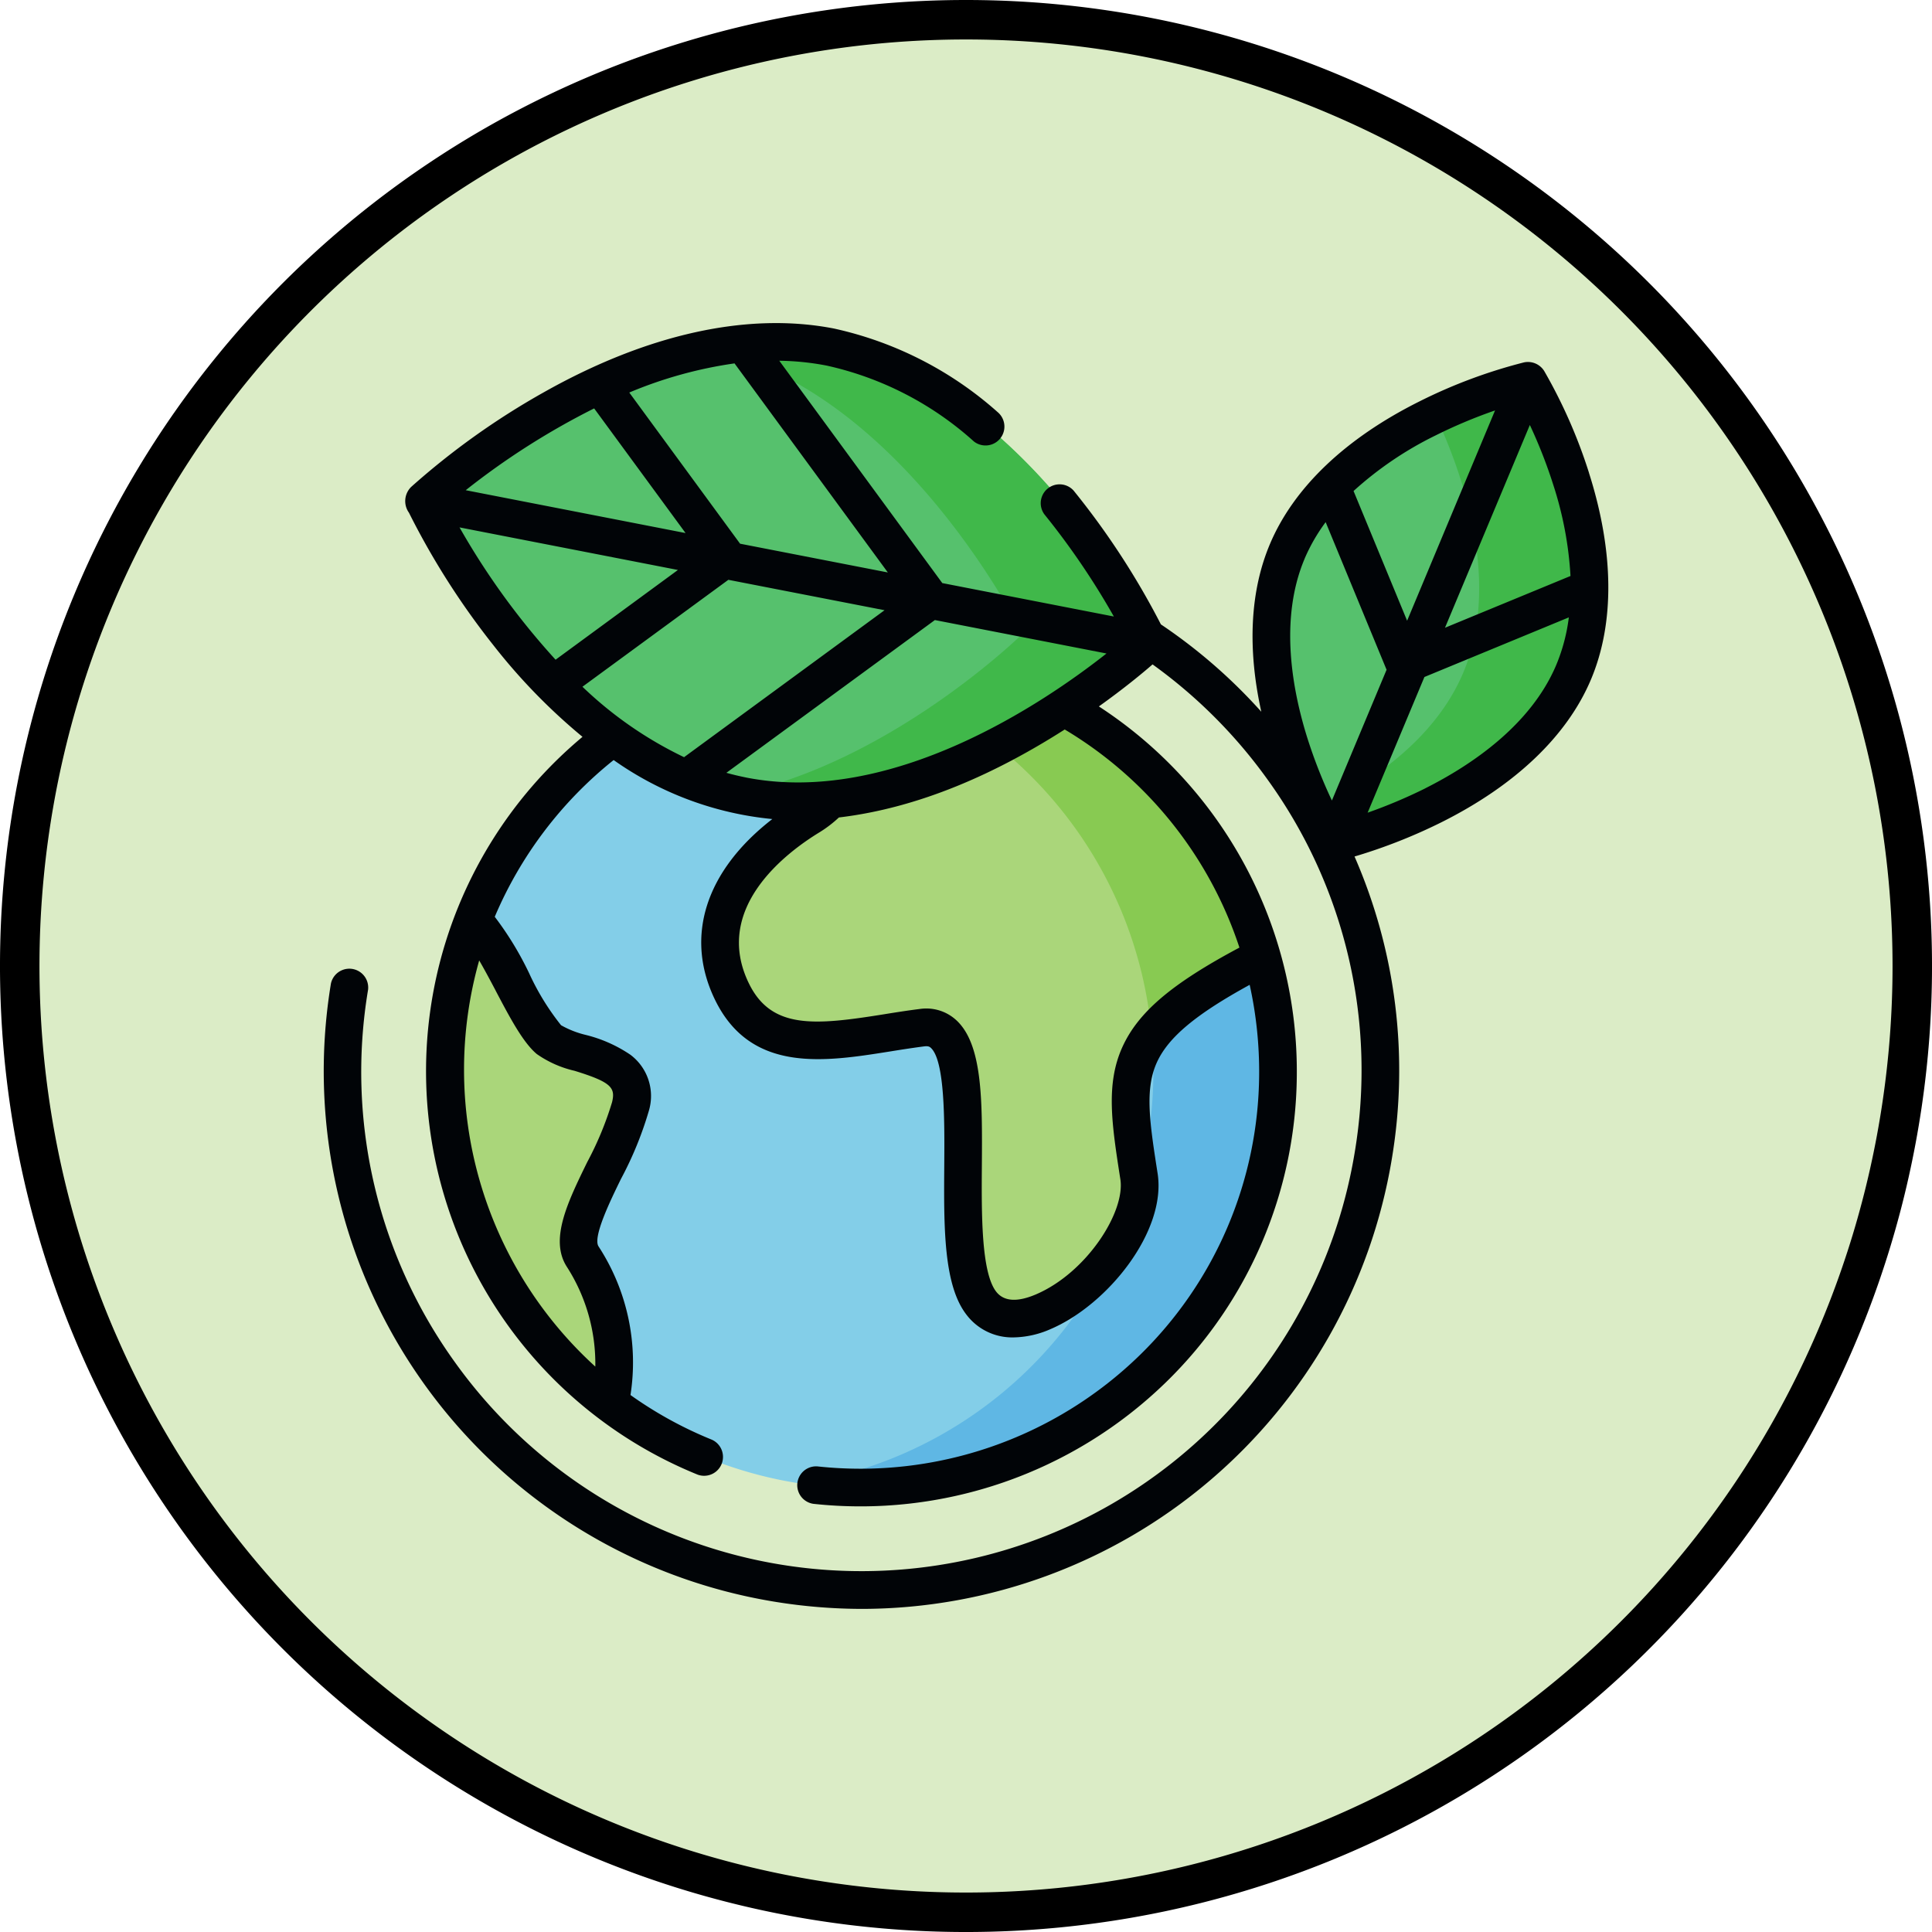 <svg xmlns="http://www.w3.org/2000/svg" width="146.853" height="146.853" viewBox="0 0 146.853 146.853">
  <g id="environmental-page-icon" transform="translate(4245.409 -668.594)">
    <path id="Path_11726" data-name="Path 11726" d="M54.351,0a71.927,71.927,0,1,0,71.927,71.927A71.929,71.929,0,0,0,54.351,0" transform="translate(-4226.333 670.094)" fill="#dbecc6" stroke="#000" stroke-width="3"/>
    <g id="Group_5184" data-name="Group 5184" transform="translate(-93 193)">
      <g id="Group_5068" data-name="Group 5068" transform="translate(-4118.407 525.344)">
        <path id="Path_11622" data-name="Path 11622" d="M48.169,24.148a31.6,31.6,0,1,0-31.6,31.688,31.648,31.648,0,0,0,31.6-31.688" transform="translate(15.04 7.54)" fill="#83cee8"/>
      </g>
      <g id="Group_5069" data-name="Group 5069" transform="translate(-4091.577 525.345)">
        <path id="Path_11623" data-name="Path 11623" d="M3.638,0A31.409,31.409,0,0,0-1.136.361,31.665,31.665,0,0,1,25.7,31.688,31.668,31.668,0,0,1-1.136,63.016,31.683,31.683,0,1,0,3.638,0" transform="translate(1.136)" fill="#5fb7e4"/>
      </g>
      <g id="Group_5070" data-name="Group 5070" transform="translate(-4097.63 525.408)">
        <path id="Path_11624" data-name="Path 11624" d="M5.12,9.336C.253,12.387-3.4,17.271-.659,22.759s8.822,3.358,14.453,2.593,1.366,16.63,4.715,20.9,12.776-4.27,11.864-9.763C29.025,28.357,28.55,25.508,39.5,19.712l.034-.013A31.646,31.646,0,0,0,11.206-2.915v.05S9.991,6.285,5.12,9.336" transform="translate(1.599 2.915)" fill="#aad67a"/>
      </g>
      <path id="Path_11626" data-name="Path 11626" d="M.006,0,0,0Z" transform="translate(-4067.002 532.341)" fill="#aad67a"/>
      <g id="Group_5073" data-name="Group 5073" transform="translate(-4063.138 536.033)">
        <path id="Path_11627" data-name="Path 11627" d="M0,0V0Z" fill="#aad67a"/>
      </g>
      <g id="Group_5074" data-name="Group 5074" transform="translate(-4118.405 545.992)">
        <path id="Path_11628" data-name="Path 11628" d="M8.084,19.341c-1.463-2.232,2.585-7.472,3.5-11.44S7.016,4.241,5.348,2.867,1.389-4.455-.284-5.829l-.269-.21A31.722,31.722,0,0,0-2.524,5,31.667,31.667,0,0,0,10.357,30.533l.008-.668A14.572,14.572,0,0,0,8.084,19.341" transform="translate(2.524 6.039)" fill="#aad67a"/>
      </g>
      <g id="Group_5075" data-name="Group 5075" transform="translate(-4068.299 564.695)">
        <path id="Path_11629" data-name="Path 11629" d="M2.015.09,1.993-.028A31.465,31.465,0,0,1-.629,6.927c1.8-2.122,3-4.707,2.644-6.838" transform="translate(0.629 0.028)" fill="#aad67a"/>
      </g>
      <g id="Group_5076" data-name="Group 5076" transform="translate(-4085.188 525.41)">
        <path id="Path_11630" data-name="Path 11630" d="M.279,0V.046S.174.811-.087,1.971A31.692,31.692,0,0,1,20.225,28.713c1.4-1.912,3.955-3.761,8.351-6.09l.029-.013A31.636,31.636,0,0,0,.279,0" transform="translate(0.087)" fill="#88ca52"/>
      </g>
      <g id="Group_5077" data-name="Group 5077" transform="translate(-4120.303 501.638)">
        <path id="Path_11631" data-name="Path 11631" d="M18.874,26.354C3.588,23.76-5.893,4.52-5.893,4.52S9.409-10.521,24.69-7.928,49.453,13.909,49.453,13.909s-15.3,15.037-30.579,12.444" transform="translate(5.893 8.228)" fill="#56c16d"/>
      </g>
      <g id="Group_5078" data-name="Group 5078" transform="translate(-4098.368 501.639)">
        <path id="Path_11632" data-name="Path 11632" d="M6.591.228A23.7,23.7,0,0,0-2.058.447C12.584,3.734,21.62,22.066,21.62,22.066S11.605,31.909-.314,34.292c.361.08.723.155,1.089.219C16.056,37.1,31.354,22.066,31.354,22.066S21.872,2.822,6.591.228" transform="translate(2.058 0.071)" fill="#40b84a"/>
      </g>
      <g id="Group_5079" data-name="Group 5079" transform="translate(-4055.78 504.577)">
        <path id="Path_11633" data-name="Path 11633" d="M.928,9.88c4.1-9.7,18.3-12.965,18.3-12.965s7.561,12.461,3.463,22.161S4.387,32.046,4.387,32.046-3.17,19.58.928,9.88" transform="translate(0.29 3.085)" fill="#56c16d"/>
      </g>
      <g id="Group_5080" data-name="Group 5080" transform="translate(-4052.444 504.575)">
        <path id="Path_11634" data-name="Path 11634" d="M12.337,0A38.022,38.022,0,0,0,5.281,2.572C7.243,6.729,10.353,15.163,7.4,22.165,5.251,27.238.342,30.554-3.852,32.558c.756,1.605,1.341,2.572,1.341,2.572S11.7,31.865,15.8,22.165,12.337,0,12.337,0" transform="translate(3.852)" fill="#40b84a"/>
      </g>
      <g id="Group_5081" data-name="Group 5081" transform="translate(-4127.81 500.156)">
        <path id="Path_11635" data-name="Path 11635" d="M73.3,8.68A39.2,39.2,0,0,0,69.89.926,1.455,1.455,0,0,0,68.347.275a39.19,39.19,0,0,0-7.935,2.963c-5.627,2.807-9.557,6.556-11.368,10.843-1.509,3.568-1.723,7.931-.656,12.747a40.736,40.736,0,0,0-7.632-6.64A59.052,59.052,0,0,0,34.12,10.017,1.433,1.433,0,0,0,31.9,11.824,57.132,57.132,0,0,1,37.18,19.59L24.139,17.048,11.749.149a20.193,20.193,0,0,1,3.61.37A24.667,24.667,0,0,1,26.543,6.285,1.435,1.435,0,0,0,28.4,4.1a27.6,27.6,0,0,0-12.495-6.4C9.354-3.575,1.7-1.89-6.213,2.582A57.055,57.055,0,0,0-16.228,9.735,1.515,1.515,0,0,0-16.4,11.7,57.99,57.99,0,0,0-9.975,21.78a44.84,44.84,0,0,0,6.766,6.955c-.664.559-1.315,1.143-1.946,1.761A33.1,33.1,0,0,0,5.554,84.821a1.435,1.435,0,0,0,1.08-2.656,30.245,30.245,0,0,1-6.195-3.4A16.145,16.145,0,0,0-1.99,67.468c-.454-.706.9-3.484,1.711-5.14a26.9,26.9,0,0,0,2.106-5.14A3.918,3.918,0,0,0,.431,52.9a10.546,10.546,0,0,0-3.4-1.509,7.214,7.214,0,0,1-1.87-.735,18.942,18.942,0,0,1-2.421-3.942,24.449,24.449,0,0,0-2.618-4.3A30.471,30.471,0,0,1-.842,30.5,25.045,25.045,0,0,0,11.22,34.985c-5.06,3.921-6.695,8.927-4.358,13.734,2.732,5.619,8.355,4.72,13.318,3.93.857-.139,1.744-.277,2.6-.387.319-.038.416.05.479.105,1.084.967,1.055,5.581,1.03,8.952-.034,4.661-.063,9.065,1.677,11.326a4.363,4.363,0,0,0,3.593,1.74,7.215,7.215,0,0,0,2.828-.639c4.316-1.849,8.8-7.414,8.12-11.818-.6-3.85-.992-6.392-.059-8.443.862-1.9,2.95-3.652,7.056-5.9a30.536,30.536,0,0,1,.719,6.888,30.043,30.043,0,0,1-9.086,21.274A30.415,30.415,0,0,1,14.649,84.19a1.432,1.432,0,0,0-.311,2.845,33.289,33.289,0,0,0,26.8-9.238,32.882,32.882,0,0,0,9.948-23.291A33.1,33.1,0,0,0,36.041,26.424c1.891-1.349,3.3-2.513,4.081-3.194a38.122,38.122,0,0,1,8.763,8.784,37.735,37.735,0,0,1,6.6,28.326A38,38,0,0,1-12.9,76.281a37.76,37.76,0,0,1-6.607-28.326,1.433,1.433,0,0,0-2.824-.467A40.867,40.867,0,0,0,11.333,94.466a41.61,41.61,0,0,0,6.745.555A40.888,40.888,0,0,0,58.311,60.8a40.6,40.6,0,0,0-2.837-22.968,41.019,41.019,0,0,0,6.6-2.6c5.623-2.812,9.557-6.56,11.368-10.847s1.761-9.717-.147-15.71M-9.8,48.047c1.063,2.017,2.072,3.93,3.118,4.8a8.2,8.2,0,0,0,2.866,1.273c2.8.862,3.123,1.282,2.854,2.387a24.82,24.82,0,0,1-1.891,4.56c-1.475,3.022-2.875,5.88-1.551,7.943a13.629,13.629,0,0,1,2.169,7.594,30.51,30.51,0,0,1-8.826-30.873c.42.723.866,1.563,1.261,2.311M59.471,19.91,55.4,10.05a26.74,26.74,0,0,1,6.233-4.224,37.867,37.867,0,0,1,4.522-1.9ZM68.8,5.032a37.6,37.6,0,0,1,1.79,4.577,27.378,27.378,0,0,1,1.3,6.9L62.35,20.444ZM51.679,15.194a13.767,13.767,0,0,1,1.6-2.778l4.631,11.221-4.156,9.939A38.106,38.106,0,0,1,51.9,28.862c-1.168-3.7-2.156-9.078-.219-13.667m9.175,17.454A38.786,38.786,0,0,1,56.47,34.5l4.316-10.313,10.977-4.531a13.754,13.754,0,0,1-.958,3.619c-1.937,4.589-6.481,7.628-9.952,9.372m-51.626-.82c-.5-.1-1-.219-1.5-.357L23.576,19.859,36.621,22.4C31.872,26.147,20.3,34,9.228,31.829M-5.255,22.873a55.679,55.679,0,0,1-7.3-10.057l16.6,3.236Zm2.933-19.1,6.947,9.473-16.71-3.257A56.515,56.515,0,0,1-2.322,3.771M8.769,14.055.347,2.565a32.337,32.337,0,0,1,8-2.215L20,16.241ZM7.878,16.8l11.873,2.311L4.512,30.282a29.564,29.564,0,0,1-7.725-5.354ZM46.724,44.756c-5.161,2.749-7.687,4.909-8.889,7.544-1.286,2.828-.815,5.867-.16,10.07.382,2.48-2.559,7.094-6.418,8.746-1.429.609-2.446.538-3.026-.214-1.139-1.479-1.11-5.964-1.084-9.561.034-4.984.067-9.284-1.992-11.112a3.365,3.365,0,0,0-2.732-.807c-.9.113-1.816.256-2.7.4-5.262.841-8.574,1.173-10.288-2.354-2.778-5.711,2.845-9.944,5.4-11.494a9.234,9.234,0,0,0,1.446-1.11c6.161-.731,11.978-3.375,17.164-6.687a30.37,30.37,0,0,1,13.281,16.58" transform="translate(22.886 2.71)" fill="#010407"/>
      </g>
    </g>
  </g>
</svg>
